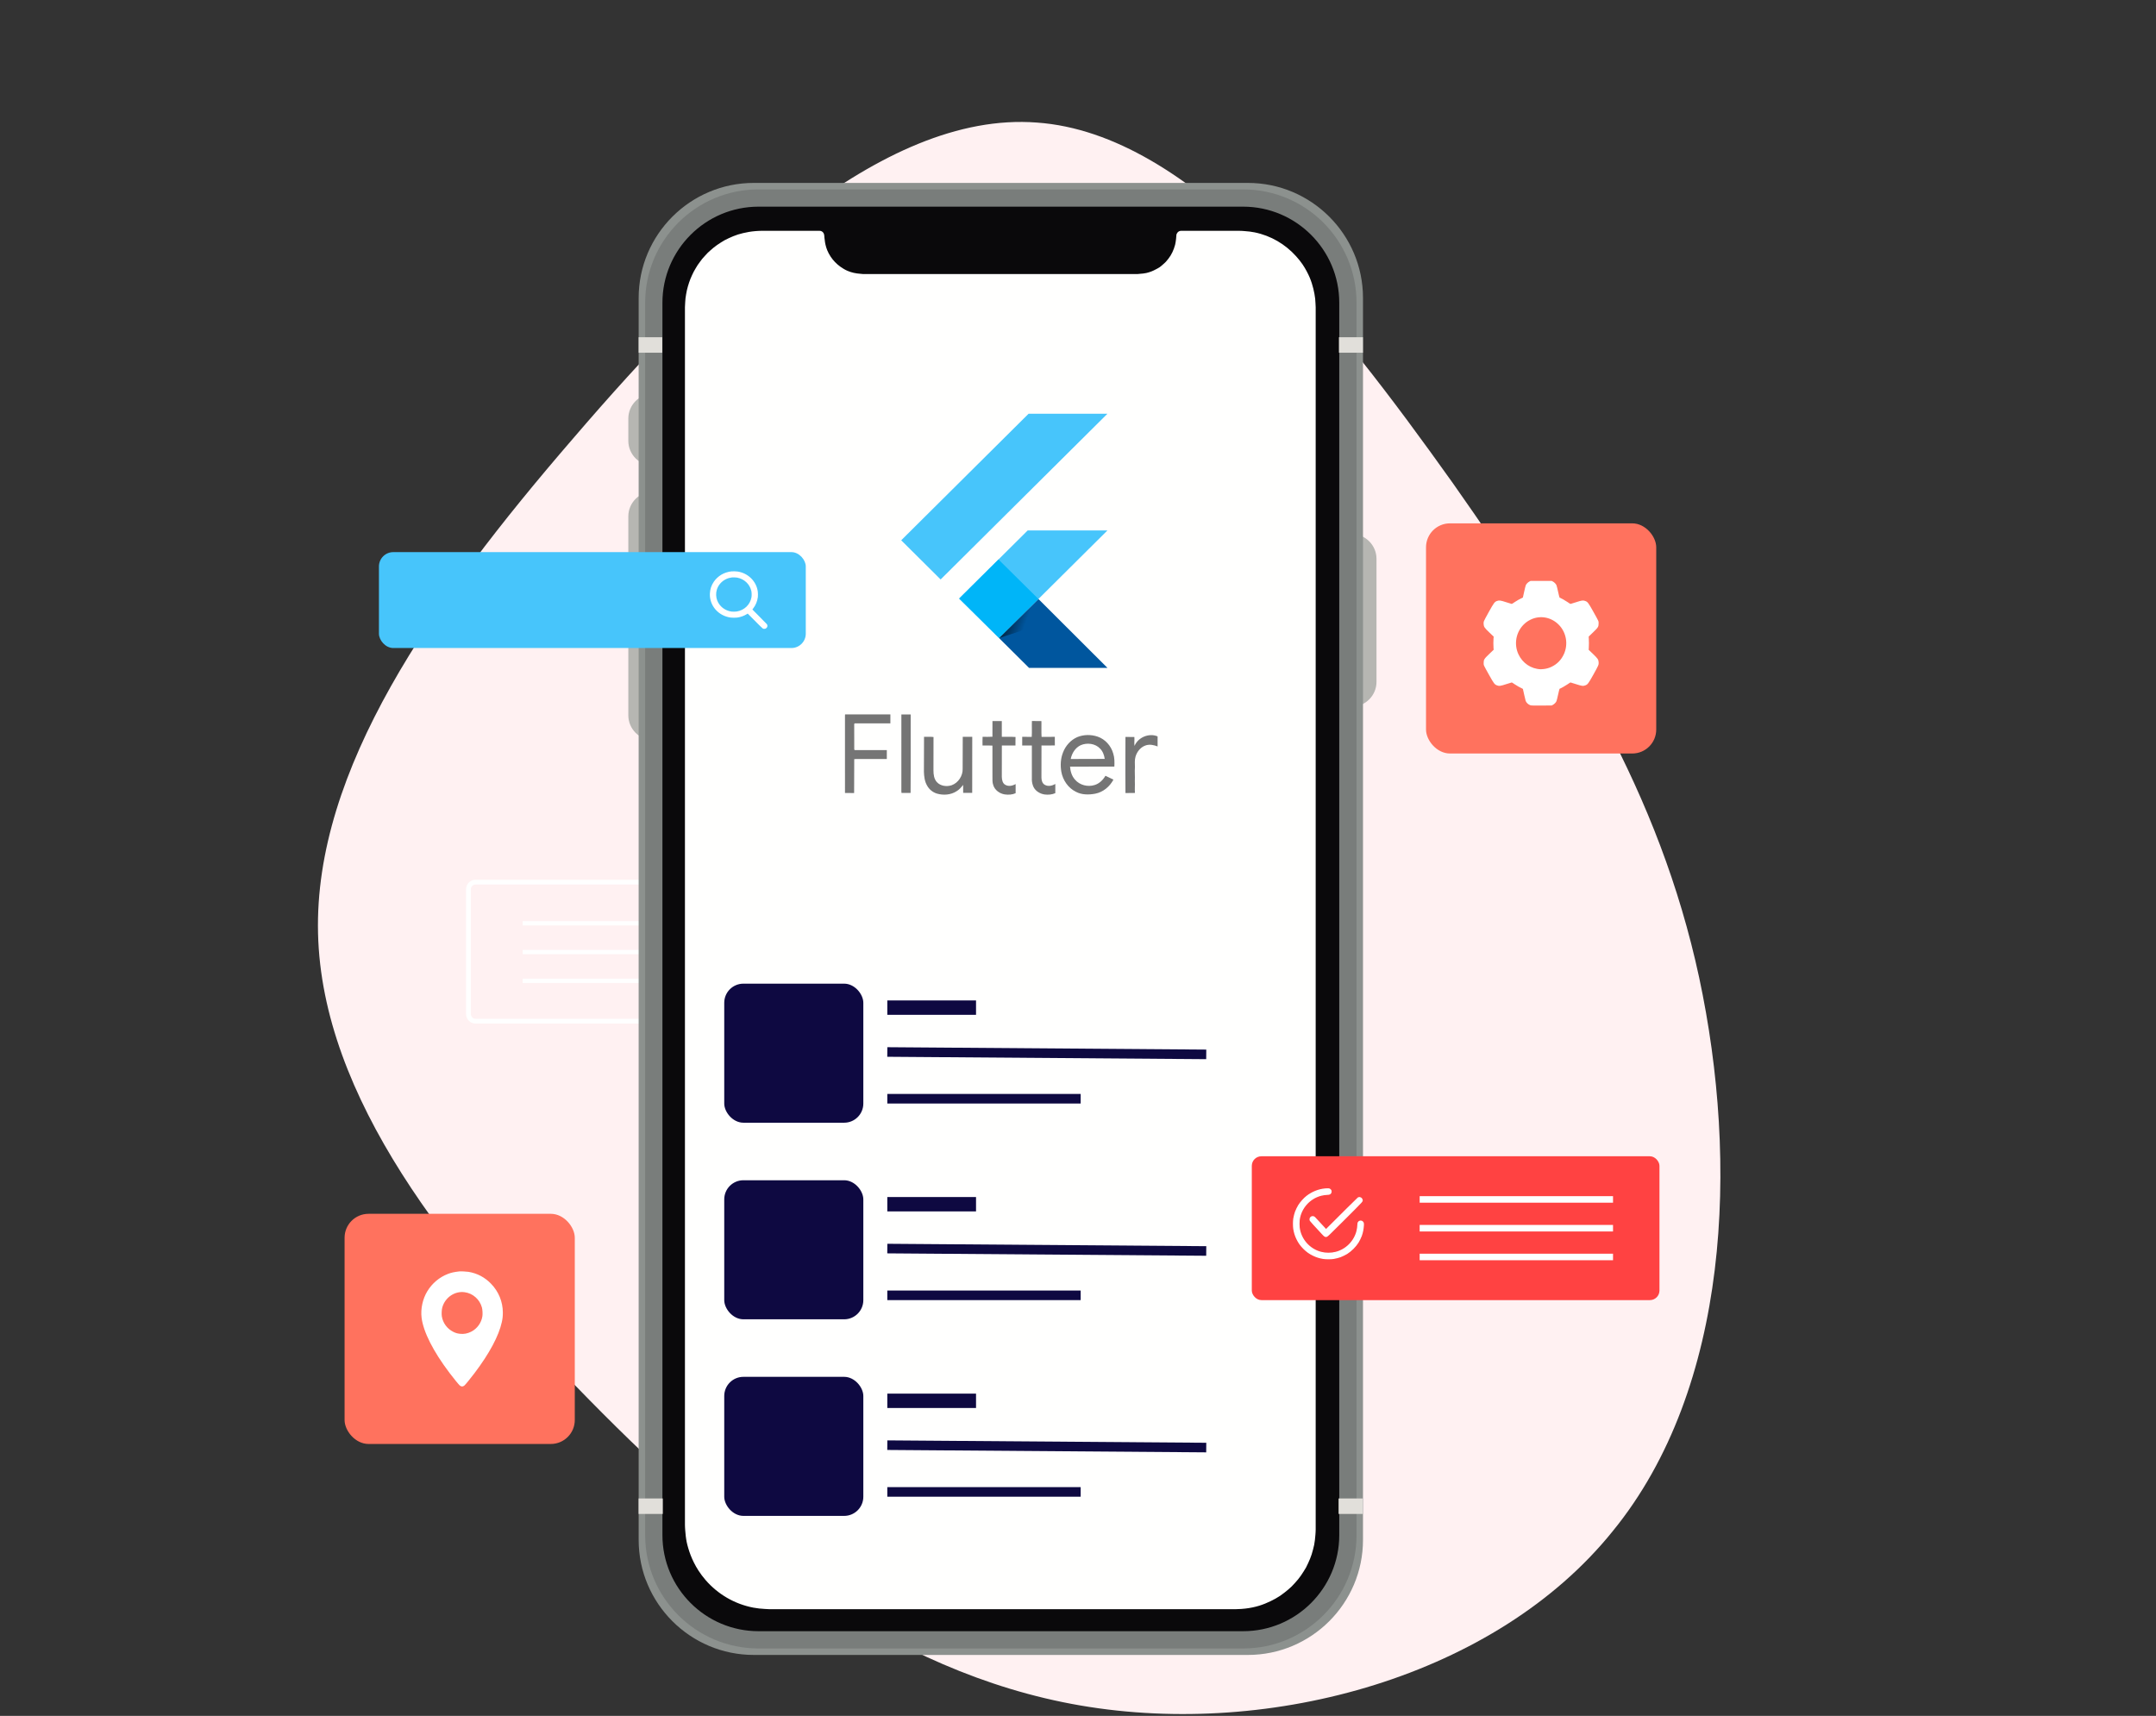 <?xml version="1.0" encoding="UTF-8"?>
<svg width="495px" height="394px" viewBox="0 0 495 394" version="1.1" xmlns="http://www.w3.org/2000/svg" xmlns:xlink="http://www.w3.org/1999/xlink">
    <rect x="0" y="0" width="495" height="394" fill="#333333" stroke="none"/>
    <title>Banner</title>
    <defs>
        <linearGradient x1="3.949%" y1="27.285%" x2="75.898%" y2="52.882%" id="linearGradient-1">
            <stop stop-color="#000000" offset="0%"></stop>
            <stop stop-color="#000000" stop-opacity="0" offset="100%"></stop>
        </linearGradient>
    </defs>
    <g id="Page-1" stroke="none" stroke-width="1" fill="none" fill-rule="evenodd">
        <g id="Flutter_V01" transform="translate(-741, -157)">
            <g id="Group-14" transform="translate(-0.004, 82)">
                <g id="Banner_Image" transform="translate(737, 61)">
                    <g id="Group-24" transform="translate(4.004, 14)">
                        <path d="M344.127,108.396 C381.869,140.765 419.382,179.061 416.637,214.849 C414.121,250.41 371.575,283.463 333.833,310.361 C295.862,337.032 262.695,357.775 220.378,366.893 C177.833,376.011 126.137,373.96 93.199,347.061 C60.032,320.391 45.621,268.874 53.169,224.879 C60.718,180.885 90.225,144.64 123.393,112.043 C156.56,79.446 192.929,50.724 230.443,49.812 C267.956,48.9 306.384,75.799 344.127,108.396 Z" id="Path-Copy" fill="#FFF1F2" fill-rule="nonzero" transform="translate(233.993, 210.786) rotate(-90) translate(-233.993, -210.786)"></path>
                        <g id="Group-30" transform="translate(107, 202)" stroke="#FFFFFF">
                            <path d="M68.004,0.55 C68.459,0.55 68.872,0.735 69.17,1.033 C69.469,1.332 69.654,1.744 69.654,2.2 L69.654,30.829 C69.654,31.285 69.469,31.697 69.17,31.996 C68.872,32.295 68.459,32.479 68.004,32.479 L2.2,32.479 C1.744,32.479 1.332,32.295 1.033,31.996 C0.735,31.697 0.55,31.285 0.55,30.829 L0.55,2.2 C0.55,1.744 0.735,1.332 1.033,1.033 C1.332,0.735 1.744,0.55 2.2,0.55 Z" id="Rectangle-Copy-13" stroke-width="1.1"></path>
                            <path d="M13,10 L57.392,10 M13,16.606 L57.392,16.606 M13,23.212 L57.392,23.212" id="Combined-Shape-Copy-2"></path>
                        </g>
                        <g id="Image" transform="translate(79.112, 42)">
                            <g id="Group-44" transform="translate(65.146, 0)">
                                <path d="M5.702,127.948 L5.702,127.948 C2.565,127.948 0,125.384 0,122.249 L0,106.969 C0,103.834 2.565,101.268 5.702,101.268 C8.839,101.268 11.407,103.834 11.407,106.969 L11.407,122.249 C11.407,125.384 8.839,127.948 5.702,127.948" id="Fill-32" fill="#B6B6B2"></path>
                                <path d="M5.702,97.553 L5.702,97.553 C2.565,97.553 0,94.987 0,91.852 L0,76.572 C0,73.437 2.565,70.871 5.702,70.871 C8.839,70.871 11.407,73.437 11.407,76.572 L11.407,91.852 C11.407,94.987 8.839,97.553 5.702,97.553" id="Fill-33" fill="#B6B6B2"></path>
                                <path d="M5.702,64.925 L5.702,64.925 C2.565,64.925 0,62.36 0,59.225 L0,54.105 C0,50.97 2.565,48.404 5.702,48.404 C8.839,48.404 11.407,50.97 11.407,54.103 L11.407,59.225 C11.407,62.36 8.839,64.925 5.702,64.925" id="Fill-34" fill="#B6B6B2"></path>
                                <path d="M166.071,120.267 L166.071,120.267 C162.934,120.267 160.369,117.701 160.369,114.568 L160.369,86.317 C160.369,83.184 162.934,80.619 166.071,80.619 C169.208,80.619 171.775,83.184 171.775,86.317 L171.775,114.568 C171.775,117.701 169.208,120.267 166.071,120.267" id="Fill-35" fill="#B6B6B2"></path>
                                <path d="M135.283,336.514 L35.766,336.514 C18.144,336.514 3.861,322.241 3.861,304.631 L3.861,33.371 C3.861,15.761 18.144,1.488 35.766,1.488 L135.283,1.488 C152.903,1.488 167.188,15.761 167.188,33.371 L167.188,304.631 C167.188,322.241 152.903,336.514 135.283,336.514" id="Fill-36" fill="#0A090B"></path>
                                <path d="M28.804,2.974 C15.872,2.974 5.348,13.491 5.348,26.416 L5.348,311.586 C5.348,324.512 15.872,335.028 28.804,335.028 L142.243,335.028 C155.177,335.028 165.699,324.512 165.699,311.586 L165.699,26.416 C165.699,13.491 155.177,2.974 142.243,2.974 L28.804,2.974 Z M142.243,338 L28.804,338 C14.23,338 2.372,326.152 2.372,311.586 L2.372,26.416 C2.372,11.85 14.23,0 28.804,0 L142.243,0 C156.818,0 168.675,11.85 168.675,26.416 L168.675,311.586 C168.675,326.152 156.818,338 142.243,338 L142.243,338 Z" id="Fill-37" fill="#8C918E"></path>
                                <path d="M141.156,1.488 L29.9,1.488 C15.522,1.488 3.866,13.137 3.866,27.507 L3.866,310.495 C3.866,324.866 15.522,336.514 29.9,336.514 L141.156,336.514 C155.536,336.514 167.192,324.866 167.192,310.495 L167.192,27.507 C167.192,13.137 155.536,1.488 141.156,1.488 Z M141.156,5.453 C153.325,5.453 163.224,15.346 163.224,27.507 L163.224,310.495 C163.224,322.656 153.325,332.549 141.156,332.549 L29.9,332.549 C17.733,332.549 7.831,322.656 7.831,310.495 L7.831,27.507 C7.831,15.346 17.733,5.453 29.9,5.453 L141.156,5.453 L141.156,5.453 Z" id="Fill-38" fill="#797D7B"></path>
                                <polygon id="Fill-39" fill="#E1DFDA" points="2.365 38.988 7.791 38.988 7.791 35.436 2.365 35.436"></polygon>
                                <polygon id="Fill-40" fill="#E1DFDA" points="163.152 38.988 168.659 38.988 168.659 35.436 163.152 35.436"></polygon>
                                <polygon id="Fill-41" fill="#E1DFDA" points="2.356 305.622 7.915 305.622 7.915 302.07 2.356 302.07"></polygon>
                                <polygon id="Fill-42" fill="#E1DFDA" points="163.07 305.622 168.627 305.622 168.627 302.07 163.07 302.07"></polygon>
                                <path d="M157.767,27.641 C157.749,27.283 157.735,26.925 157.695,26.571 C157.654,26.19 157.59,25.815 157.522,25.443 C157.452,25.044 157.363,24.654 157.268,24.266 C157.163,23.851 157.052,23.44 156.921,23.036 C156.773,22.594 156.621,22.156 156.442,21.732 C156.237,21.244 156.006,20.773 155.758,20.31 C155.472,19.77 155.161,19.244 154.821,18.738 C154.367,18.066 153.856,17.442 153.316,16.841 C150.855,14.101 147.559,12.127 143.811,11.358 C143.065,11.204 142.295,11.118 141.517,11.064 C141.101,11.034 140.688,11 140.268,11 L126.898,11 C126.56,11 126.269,11.168 126.072,11.413 C125.924,11.597 125.824,11.819 125.824,12.073 L125.804,12.286 C125.795,12.617 125.747,12.937 125.704,13.259 C125.661,13.575 125.615,13.888 125.54,14.192 C125.466,14.491 125.372,14.779 125.268,15.065 C125.166,15.349 125.052,15.625 124.923,15.895 C124.794,16.163 124.653,16.426 124.499,16.678 C124.34,16.934 124.169,17.175 123.988,17.413 C123.804,17.653 123.618,17.889 123.414,18.109 C123.198,18.338 122.964,18.54 122.728,18.745 C122.487,18.951 122.256,19.169 121.995,19.35 C121.711,19.545 121.4,19.697 121.094,19.858 C120.774,20.028 120.453,20.192 120.111,20.321 C119.734,20.464 119.35,20.589 118.951,20.68 C118.479,20.788 117.991,20.838 117.493,20.868 L116.971,20.92 L53.841,20.92 L53.283,20.866 C52.243,20.8 51.244,20.586 50.334,20.192 C49.746,19.94 49.201,19.613 48.688,19.244 C47.808,18.611 47.043,17.828 46.446,16.921 C46.139,16.453 45.874,15.959 45.658,15.437 C45.492,15.036 45.374,14.611 45.268,14.183 C45.177,13.815 45.129,13.434 45.086,13.048 C45.05,12.724 44.986,12.406 44.986,12.073 L44.961,11.948 C44.898,11.417 44.462,11 43.912,11 L30.545,11 C30.082,11 29.625,11.034 29.169,11.068 C28.674,11.107 28.184,11.17 27.7,11.25 C27.253,11.322 26.815,11.411 26.379,11.517 C25.971,11.617 25.564,11.719 25.167,11.846 C24.797,11.966 24.434,12.102 24.075,12.245 C23.732,12.381 23.396,12.533 23.063,12.69 C22.74,12.844 22.414,12.992 22.1,13.164 C21.803,13.327 21.519,13.511 21.233,13.693 C20.949,13.87 20.672,14.051 20.402,14.242 C20.139,14.43 19.878,14.623 19.626,14.822 C19.379,15.02 19.143,15.228 18.906,15.437 C18.673,15.644 18.437,15.848 18.214,16.065 C17.996,16.281 17.796,16.51 17.592,16.737 C17.386,16.962 17.174,17.179 16.982,17.413 C16.791,17.644 16.621,17.892 16.444,18.132 C16.266,18.372 16.083,18.608 15.917,18.858 C15.753,19.105 15.606,19.364 15.456,19.62 C15.304,19.874 15.152,20.131 15.011,20.394 C14.873,20.657 14.75,20.927 14.623,21.199 C14.498,21.469 14.376,21.741 14.264,22.02 C14.153,22.299 14.051,22.583 13.953,22.869 C13.856,23.157 13.763,23.447 13.681,23.74 C13.595,24.037 13.518,24.334 13.449,24.636 C13.379,24.942 13.322,25.25 13.27,25.561 C13.216,25.877 13.163,26.19 13.125,26.507 C13.089,26.834 13.073,27.163 13.052,27.494 C13.032,27.827 13.002,28.156 13.002,28.494 L13,28.533 L13,308.147 C13,308.558 13.036,308.959 13.061,309.363 C13.089,309.808 13.127,310.248 13.184,310.684 C13.245,311.144 13.302,311.604 13.395,312.054 C13.497,312.55 13.633,313.036 13.772,313.521 C13.924,314.05 14.103,314.565 14.298,315.073 C14.519,315.647 14.766,316.203 15.036,316.747 C15.354,317.387 15.701,318.006 16.087,318.603 C16.587,319.378 17.14,320.113 17.742,320.808 C20.534,324.024 24.361,326.311 28.717,327.139 C29.593,327.307 30.495,327.4 31.412,327.445 C31.727,327.461 32.038,327.493 32.356,327.493 L139.501,327.493 L139.723,327.481 C140.382,327.472 141.028,327.429 141.666,327.352 C142.238,327.286 142.801,327.198 143.355,327.078 C143.864,326.969 144.363,326.844 144.853,326.694 C145.307,326.554 145.75,326.388 146.188,326.216 C146.608,326.05 147.014,325.869 147.416,325.673 C147.804,325.487 148.188,325.295 148.558,325.084 C148.917,324.88 149.271,324.671 149.613,324.444 C149.943,324.224 150.256,323.986 150.569,323.745 C150.878,323.512 151.182,323.271 151.473,323.017 C151.761,322.77 152.045,322.52 152.315,322.255 C152.58,321.994 152.825,321.72 153.075,321.443 C153.323,321.171 153.568,320.898 153.797,320.61 C154.024,320.327 154.24,320.036 154.449,319.739 C154.657,319.444 154.853,319.14 155.043,318.832 C155.234,318.526 155.434,318.226 155.606,317.906 C155.779,317.591 155.924,317.257 156.076,316.931 C156.23,316.602 156.378,316.271 156.514,315.933 C156.648,315.592 156.775,315.25 156.891,314.901 C157.007,314.549 157.102,314.191 157.195,313.828 C157.291,313.465 157.39,313.104 157.463,312.732 C157.536,312.355 157.588,311.97 157.638,311.584 C157.69,311.194 157.724,310.799 157.751,310.4 C157.776,310.001 157.813,309.601 157.813,309.193 L157.813,28.533 C157.813,28.231 157.781,27.939 157.767,27.641" id="Fill-43" fill="#FFFFFE"></path>
                            </g>
                            <g id="Group-43" transform="translate(114.888, 53)" fill-rule="nonzero">
                                <g id="flutter-svgrepo-com" transform="translate(12.91, 0)">
                                    <polygon id="Path" fill="#47C5FB" points="29.245 0 0 29.058 9.052 38.052 47.348 0"></polygon>
                                    <polygon id="Path" fill="#47C5FB" points="29.041 26.797 13.382 42.355 22.468 51.518 31.503 42.54 47.348 26.797"></polygon>
                                    <polygon id="Path" fill="#00569E" points="22.468 51.518 29.346 58.352 47.348 58.352 31.503 42.54"></polygon>
                                    <polygon id="Path" fill="#00B5F8" points="13.281 42.456 22.333 33.462 31.503 42.54 22.468 51.518"></polygon>
                                    <polygon id="Path" fill-opacity="0.8" fill="url(#linearGradient-1)" points="22.468 51.518 29.992 49.037 30.739 43.3"></polygon>
                                </g>
                                <path d="M0.019,69.039 L10.425,69.043 L10.424,71.093 C7.702,71.093 4.978,71.085 2.255,71.096 C2.047,71.165 2.145,71.426 2.121,71.586 L2.13,77.101 C2.199,77.308 2.46,77.209 2.622,77.234 L9.607,77.231 L9.607,79.279 C7.435,79.278 5.265,79.278 3.093,79.279 C2.77,79.278 2.444,79.258 2.125,79.313 L2.1,87.098 C1.4,87.07 0.701,87.095 0.001,87.08 L0,69.37 L0.019,69.039 L0.019,69.039 Z M12.949,69.043 L15.085,69.043 L15.086,81.295 L15.063,87.065 C14.368,87.052 13.672,87.049 12.978,87.067 C12.924,86.782 12.946,86.492 12.946,86.204 L12.949,69.043 L12.949,69.043 Z M33.862,70.562 L36.006,70.563 L36.009,74.189 C37.058,74.215 38.112,74.142 39.158,74.225 C39.129,74.875 39.153,75.526 39.142,76.176 C38.099,76.178 37.058,76.186 36.016,76.171 L36.008,83.392 C36.03,84.061 36.173,84.87 36.823,85.215 C37.565,85.637 38.476,85.438 39.179,85.031 L39.179,87.132 C38.405,87.482 37.523,87.525 36.692,87.411 C35.52,87.232 34.398,86.433 34.044,85.272 C33.809,84.636 33.863,83.949 33.858,83.285 L33.854,76.252 L33.801,76.192 C33.061,76.153 32.319,76.198 31.578,76.172 C31.583,75.51 31.552,74.848 31.594,74.188 C32.347,74.175 33.103,74.222 33.855,74.164 L33.862,70.562 Z M42.918,70.555 C43.631,70.579 44.344,70.547 45.056,70.571 L45.105,70.625 C45.132,71.816 45.069,73.01 45.133,74.198 C46.149,74.179 47.165,74.195 48.179,74.189 L48.186,76.161 C47.165,76.199 46.14,76.176 45.118,76.17 L45.106,83.516 C45.105,84.156 45.29,84.913 45.908,85.227 C46.667,85.642 47.587,85.429 48.291,85.005 L48.289,87.118 C47.537,87.457 46.69,87.522 45.879,87.429 C44.826,87.288 43.795,86.693 43.3,85.728 C43.062,85.223 42.929,84.664 42.906,84.106 L42.906,76.178 C42.167,76.177 41.428,76.181 40.689,76.178 L40.694,74.182 C41.422,74.202 42.15,74.176 42.878,74.201 C42.956,72.989 42.873,71.769 42.918,70.555 L42.918,70.555 Z M53.323,74.257 C54.803,73.643 56.511,73.631 58.022,74.146 C59.753,74.743 61.093,76.254 61.584,78.008 C61.905,78.979 61.892,80.012 61.847,81.023 L51.672,81.033 C51.756,82.118 52.08,83.223 52.832,84.037 C53.902,85.285 55.743,85.748 57.297,85.258 C58.388,84.936 59.239,84.096 59.799,83.132 C60.418,83.409 61.02,83.725 61.637,84.009 C60.794,85.618 59.259,86.896 57.455,87.243 C55.974,87.52 54.354,87.527 52.996,86.795 C51.233,85.919 50.02,84.135 49.674,82.217 C49.423,80.743 49.501,79.184 50.055,77.785 C50.636,76.25 51.811,74.92 53.323,74.257 M54.129,76.106 C52.884,76.681 52.082,77.96 51.832,79.279 L59.635,79.254 C59.511,78.392 59.205,77.516 58.574,76.893 C57.468,75.707 55.578,75.475 54.129,76.106 Z M66.479,76.275 C67.294,74.295 69.796,73.255 71.775,74.085 L71.775,76.396 C70.944,76.068 70.012,75.866 69.135,76.125 C67.935,76.481 67.048,77.551 66.708,78.729 C66.474,79.525 66.562,80.355 66.571,81.17 C66.48,82.225 66.617,83.281 66.548,84.336 C66.604,85.247 66.499,86.158 66.576,87.071 C65.849,87.106 65.122,87.068 64.396,87.093 C64.354,84.343 64.39,81.592 64.378,78.841 L64.395,74.211 C65.076,74.23 65.759,74.209 66.441,74.225 C66.503,74.908 66.365,75.595 66.479,76.275 L66.479,76.275 Z M18.15,74.185 C18.875,74.216 19.605,74.142 20.326,74.224 L20.316,81.889 C20.309,82.826 20.442,83.85 21.09,84.577 C21.925,85.504 23.341,85.673 24.484,85.307 C26.012,84.76 27.078,83.141 27.016,81.522 L27.039,74.185 L29.221,74.19 L29.209,87.061 C28.517,87.05 27.826,87.061 27.135,87.053 L27.127,85.222 C26.679,85.784 26.209,86.354 25.568,86.708 C24.254,87.537 22.587,87.647 21.115,87.223 C20.166,86.936 19.34,86.271 18.864,85.401 C18.3,84.444 18.157,83.313 18.124,82.223 L18.15,74.185 L18.15,74.185 Z" id="Shape" fill="#000000" opacity="0.54"></path>
                            </g>
                            <g id="Google-flutter-logo" transform="translate(95.978, 44.039)"></g>
                            <g id="Group-98" transform="translate(87.168, 183.863)">
                                <rect id="Rectangle" fill="#0E0941" x="0" y="0" width="31.933" height="31.928" rx="4.4"></rect>
                                <line x1="37.438" y1="5.505" x2="57.809" y2="5.505" id="Path-6" stroke="#0E0941" stroke-width="3.3"></line>
                                <line x1="37.438" y1="15.689" x2="110.663" y2="16.239" id="Path-6-Copy" stroke="#0E0941" stroke-width="2.2"></line>
                                <line x1="37.438" y1="26.423" x2="81.831" y2="26.423" id="Path-6-Copy-2" stroke="#0E0941" stroke-width="2.2"></line>
                            </g>
                            <g id="Group-98-Copy" transform="translate(87.168, 229.003)">
                                <rect id="Rectangle" fill="#0E0941" x="0" y="0" width="31.933" height="31.928" rx="4.4"></rect>
                                <line x1="37.438" y1="5.505" x2="57.809" y2="5.505" id="Path-6" stroke="#0E0941" stroke-width="3.3"></line>
                                <line x1="37.438" y1="15.689" x2="110.663" y2="16.239" id="Path-6-Copy" stroke="#0E0941" stroke-width="2.2"></line>
                                <line x1="37.438" y1="26.423" x2="81.831" y2="26.423" id="Path-6-Copy-2" stroke="#0E0941" stroke-width="2.2"></line>
                            </g>
                            <g id="Group-98-Copy-2" transform="translate(87.168, 274.143)">
                                <rect id="Rectangle" fill="#0E0941" x="0" y="0" width="31.933" height="31.928" rx="4.4"></rect>
                                <line x1="37.438" y1="5.505" x2="57.809" y2="5.505" id="Path-6" stroke="#0E0941" stroke-width="3.3"></line>
                                <line x1="37.438" y1="15.689" x2="110.663" y2="16.239" id="Path-6-Copy" stroke="#0E0941" stroke-width="2.2"></line>
                                <line x1="37.438" y1="26.423" x2="81.831" y2="26.423" id="Path-6-Copy-2" stroke="#0E0941" stroke-width="2.2"></line>
                            </g>
                            <g id="Group-60" transform="translate(208.292, 223.498)">
                                <g id="checked-_1_" transform="translate(8.809, 7.707)" fill="#000000" fill-rule="nonzero">
                                    <g id="Group" transform="translate(8.809, 8.808) scale(-1, 1) rotate(-180) translate(-8.809, -8.808)">
                                        <path d="M8.011,17.586 C6.35,17.438 4.738,16.794 3.36,15.733 C2.688,15.216 1.816,14.245 1.313,13.452 C1.096,13.111 0.673,12.243 0.521,11.83 C0.352,11.368 0.17,10.659 0.08,10.111 C-0.027,9.439 -0.027,8.165 0.08,7.493 C0.235,6.542 0.48,5.778 0.897,4.927 C1.351,4 1.823,3.342 2.581,2.581 C3.343,1.823 4.001,1.351 4.927,0.896 C5.778,0.48 6.543,0.235 7.494,0.08 C8.166,-0.027 9.44,-0.027 10.112,0.08 C10.66,0.17 11.37,0.352 11.831,0.521 C12.245,0.673 13.113,1.096 13.454,1.313 C14.56,2.016 15.59,3.046 16.293,4.152 C16.51,4.493 16.933,5.361 17.085,5.774 C17.371,6.559 17.567,7.524 17.609,8.389 C17.636,8.919 17.609,9.047 17.44,9.239 C17.088,9.639 16.437,9.463 16.317,8.94 C16.296,8.854 16.279,8.668 16.279,8.52 C16.279,8.127 16.182,7.465 16.055,6.956 C15.397,4.327 13.278,2.209 10.65,1.551 C9.447,1.248 8.138,1.251 6.943,1.554 C3.994,2.309 1.772,4.816 1.382,7.831 C1.313,8.375 1.313,9.229 1.382,9.773 C1.768,12.784 3.997,15.295 6.943,16.05 C7.459,16.18 8.121,16.277 8.521,16.277 C9.013,16.28 9.265,16.394 9.392,16.67 C9.554,17.024 9.416,17.39 9.061,17.555 C8.91,17.624 8.565,17.634 8.011,17.586 Z" id="Path"></path>
                                        <path d="M16.503,15.385 C16.448,15.371 16.362,15.34 16.313,15.312 C16.265,15.288 14.422,13.466 12.214,11.261 L8.2,7.259 L7.201,8.344 C5.351,10.359 5.255,10.459 5.089,10.531 C4.776,10.672 4.404,10.542 4.259,10.242 C4.166,10.049 4.166,9.804 4.252,9.636 C4.311,9.522 5.303,8.43 7.177,6.411 C7.804,5.736 7.935,5.633 8.183,5.633 C8.472,5.633 8.417,5.581 12.91,10.066 C17.554,14.703 17.343,14.475 17.306,14.813 C17.261,15.192 16.861,15.474 16.503,15.385 Z" id="Path"></path>
                                    </g>
                                </g>
                                <rect id="Rectangle" fill="#FF4242" x="0" y="0" width="93.596" height="33.029" rx="2.2"></rect>
                                <g id="checked-_1_" transform="translate(9.595, 7.502)" fill="#FFFFFF" fill-rule="nonzero" stroke="#FFFFFF" stroke-width="0.3">
                                    <g id="Group" transform="translate(8, 8) scale(-1, 1) rotate(-180) translate(-8, -8)translate(-0, -0)">
                                        <path d="M9.184,0.073 C9.681,0.154 10.325,0.32 10.745,0.473 C11.12,0.611 11.909,0.996 12.218,1.193 C13.223,1.831 14.158,2.767 14.796,3.771 C14.994,4.081 15.378,4.869 15.516,5.245 C15.776,5.958 15.954,6.834 15.992,7.619 C16.017,8.101 15.992,8.217 15.838,8.392 C15.519,8.755 14.928,8.595 14.818,8.12 C14.8,8.042 14.784,7.873 14.784,7.738 C14.784,7.381 14.696,6.781 14.581,6.318 C13.983,3.93 12.059,2.006 9.672,1.409 C8.58,1.133 7.391,1.137 6.305,1.412 C3.627,2.097 1.609,4.375 1.255,7.112 C1.193,7.607 1.193,8.383 1.255,8.877 C1.606,11.611 3.63,13.892 6.305,14.578 C6.774,14.696 7.375,14.784 7.738,14.784 C8.185,14.787 8.414,14.89 8.53,15.141 C8.677,15.463 8.552,15.795 8.229,15.945 C8.092,16.007 7.779,16.017 7.275,15.973 C5.767,15.838 4.303,15.253 3.051,14.29 C2.441,13.82 1.65,12.938 1.193,12.218 C0.996,11.909 0.611,11.12 0.473,10.745 C0.32,10.326 0.154,9.681 0.073,9.184 C-0.024,8.574 -0.024,7.416 0.073,6.806 C0.214,5.942 0.436,5.248 0.814,4.475 C1.227,3.633 1.656,3.036 2.344,2.344 C3.036,1.656 3.633,1.227 4.475,0.814 C5.248,0.436 5.942,0.214 6.806,0.073 C7.416,-0.024 8.573,-0.024 9.184,0.073 Z M7.473,5.117 L7.5,5.118 L7.528,5.123 C7.732,5.169 8.103,5.528 10.884,8.304 L11.287,8.707 C11.427,8.847 11.573,8.992 11.724,9.143 C12.031,9.449 12.314,9.732 12.576,9.994 L14.036,11.454 C15.513,12.936 15.717,13.176 15.727,13.338 L15.727,13.366 C15.727,13.37 15.727,13.375 15.726,13.38 L15.723,13.408 C15.722,13.413 15.721,13.418 15.72,13.423 L15.716,13.454 C15.676,13.798 15.313,14.055 14.987,13.974 C14.937,13.961 14.859,13.933 14.815,13.908 C14.781,13.891 13.77,12.895 12.385,11.517 L12.031,11.165 C11.911,11.045 11.788,10.923 11.664,10.799 L11.092,10.229 L7.447,6.593 L6.54,7.579 C5.613,8.588 5.171,9.069 4.935,9.307 L4.856,9.386 C4.727,9.512 4.679,9.54 4.622,9.565 C4.337,9.694 3.999,9.575 3.868,9.302 C3.783,9.127 3.783,8.905 3.862,8.752 C3.915,8.649 4.816,7.657 6.518,5.823 C7.087,5.21 7.206,5.116 7.431,5.116 L7.473,5.117 Z" id="Combined-Shape"></path>
                                    </g>
                                </g>
                                <path d="M38.539,9.909 L82.932,9.909 M38.539,16.515 L82.932,16.515 M38.539,23.121 L82.932,23.121" id="Combined-Shape" stroke="#FFFFFF" stroke-width="1.5" fill="#47C5FB"></path>
                            </g>
                            <g id="Group-59" transform="translate(248.292, 78.169)">
                                <rect id="Rectangle" fill="#FF725E" x="0" y="0" width="52.854" height="52.847" rx="5.5"></rect>
                                <path d="M23.935,41.761 C23.458,41.581 23.057,41.206 22.878,40.77 C22.84,40.674 22.683,40.014 22.526,39.303 C22.374,38.597 22.244,38.015 22.239,38.009 C21.637,37.735 20.814,37.27 20.353,36.951 C20.023,36.722 19.725,36.531 19.687,36.531 C19.654,36.531 19.08,36.71 18.413,36.923 C17.064,37.365 16.788,37.399 16.273,37.197 C15.742,36.996 15.579,36.778 14.501,34.852 C13.141,32.41 13.233,32.618 13.233,32.052 C13.233,31.291 13.331,31.128 14.539,29.969 L15.541,29.012 L15.498,28.67 C15.449,28.228 15.449,26.806 15.498,26.364 L15.541,26.022 L14.55,25.07 C13.412,23.984 13.265,23.766 13.222,23.111 C13.2,22.814 13.217,22.663 13.303,22.433 C13.363,22.271 13.872,21.313 14.436,20.306 C15.563,18.284 15.742,18.038 16.257,17.836 C16.788,17.635 17.053,17.668 18.413,18.111 C19.08,18.324 19.654,18.503 19.687,18.503 C19.725,18.503 20.023,18.312 20.353,18.083 C20.814,17.764 21.637,17.299 22.239,17.025 C22.244,17.019 22.374,16.437 22.526,15.731 C22.678,15.02 22.851,14.337 22.905,14.208 C23.036,13.9 23.404,13.525 23.745,13.352 L24.016,13.212 L26.428,13.212 L28.839,13.212 L29.11,13.352 C29.451,13.525 29.82,13.9 29.95,14.208 C30.004,14.337 30.177,15.026 30.329,15.731 C30.481,16.442 30.633,17.03 30.66,17.041 C30.979,17.159 32.004,17.736 32.491,18.077 C32.827,18.312 33.131,18.503 33.169,18.503 C33.201,18.503 33.776,18.329 34.442,18.111 C35.791,17.668 36.068,17.635 36.582,17.836 C37.114,18.038 37.276,18.256 38.354,20.182 C39.715,22.624 39.622,22.416 39.622,22.987 C39.622,23.743 39.514,23.917 38.322,25.059 L37.347,25.994 L37.374,26.52 C37.39,26.806 37.401,27.254 37.401,27.517 C37.401,27.78 37.39,28.228 37.374,28.514 L37.347,29.04 L38.322,29.975 C39.444,31.05 39.59,31.268 39.633,31.923 C39.671,32.455 39.601,32.618 38.387,34.796 C37.276,36.783 37.114,36.996 36.582,37.197 C36.068,37.399 35.791,37.365 34.442,36.923 C33.776,36.71 33.201,36.531 33.169,36.531 C33.131,36.531 32.827,36.722 32.491,36.957 C32.004,37.298 30.979,37.875 30.66,37.993 C30.633,38.004 30.481,38.597 30.329,39.303 C30.177,40.014 30.004,40.697 29.95,40.826 C29.82,41.134 29.451,41.509 29.11,41.682 L28.839,41.822 L26.509,41.833 C24.493,41.845 24.146,41.833 23.935,41.761 Z M27.024,33.452 C27.696,33.373 28.265,33.205 28.839,32.926 C30.129,32.298 31.055,31.341 31.657,30.02 C32.697,27.741 32.21,25.014 30.448,23.251 C28.704,21.509 26.168,21.056 24.011,22.108 C23.355,22.433 22.911,22.747 22.407,23.251 C20.646,25.014 20.158,27.741 21.199,30.02 C22.152,32.102 24.114,33.429 26.346,33.502 C26.466,33.502 26.769,33.48 27.024,33.452 Z" id="Shape" fill="#FFFFFF" fill-rule="nonzero"></path>
                            </g>
                            <g id="Group-59-Copy" transform="translate(0, 236.71)">
                                <rect id="Rectangle" fill="#FF725E" x="0" y="0" width="52.854" height="52.847" rx="5.5"></rect>
                                <path d="M26.325,39.622 C25.168,39.488 24.505,39.343 23.757,39.059 C21.775,38.3 20.116,36.91 18.989,35.056 C17.927,33.305 17.436,31.038 17.679,29.013 C18.073,25.754 20.349,21.261 24.121,16.282 C25.011,15.105 26.159,13.695 26.421,13.452 C26.77,13.132 27.195,13.132 27.544,13.452 C27.807,13.695 28.955,15.105 29.845,16.282 C33.238,20.76 35.417,24.83 36.104,27.991 C36.281,28.802 36.337,29.329 36.337,30.176 C36.332,32.655 35.361,35.025 33.607,36.812 C32.16,38.295 30.456,39.188 28.449,39.524 C27.974,39.601 26.669,39.663 26.325,39.622 Z M27.574,34.845 C29.46,34.586 31.023,33.202 31.534,31.338 C31.67,30.847 31.721,29.86 31.64,29.323 C31.402,27.795 30.421,26.452 29.031,25.76 C28.211,25.352 27.372,25.197 26.518,25.295 C25.85,25.372 25.511,25.47 24.935,25.76 C23.544,26.452 22.563,27.795 22.326,29.323 C22.245,29.86 22.295,30.847 22.432,31.338 C23.064,33.641 25.294,35.165 27.574,34.845 Z" id="Shape" fill="#FFFFFF" fill-rule="nonzero" transform="translate(26.977, 26.424) scale(1, -1) translate(-26.977, -26.424)"></path>
                            </g>
                            <g id="Group-112" transform="translate(7.888, 84.775)">
                                <rect id="Rectangle" fill="#47C5FB" x="0" y="0" width="98" height="22.02" rx="3.3"></rect>
                                <path d="M80.923,17.599 C80.126,17.514 79.254,17.224 78.595,16.826 C77.927,16.423 77.333,15.867 76.899,15.239 C76.327,14.412 76.022,13.494 75.982,12.483 C75.874,9.735 77.932,7.367 80.757,6.993 C81.143,6.941 81.844,6.938 82.242,6.99 C83.01,7.088 83.818,7.373 84.447,7.768 L84.666,7.905 L85.996,6.569 C88.291,4.263 88.126,4.408 88.468,4.405 C88.642,4.405 88.687,4.415 88.813,4.483 C88.982,4.573 89.094,4.694 89.15,4.855 C89.225,5.067 89.196,5.289 89.07,5.47 C89.041,5.514 88.305,6.264 87.438,7.135 C86.571,8.006 85.835,8.748 85.801,8.787 L85.742,8.854 L85.926,9.092 C86.504,9.834 86.873,10.728 86.997,11.682 C87.037,11.997 87.029,12.615 86.983,12.967 C86.667,15.316 84.768,17.198 82.341,17.565 C82.025,17.612 81.228,17.633 80.923,17.599 Z M82.234,16.167 C83.874,15.862 85.142,14.67 85.501,13.096 C85.587,12.721 85.6,12.041 85.53,11.643 C85.231,9.955 83.874,8.655 82.132,8.383 C81.841,8.339 81.201,8.334 80.92,8.373 C79.436,8.59 78.216,9.541 77.672,10.906 C77.378,11.641 77.338,12.589 77.568,13.357 C77.892,14.435 78.646,15.311 79.687,15.815 C80.11,16.022 80.511,16.136 81.097,16.216 C81.271,16.239 82.017,16.208 82.234,16.167 Z" id="Shape" fill="#FFFFFF" fill-rule="nonzero" transform="translate(82.584, 11.01) scale(1, -1) translate(-82.584, -11.01)"></path>
                            </g>
                        </g>
                    </g>
                </g>
            </g>
        </g>
    </g>
</svg>